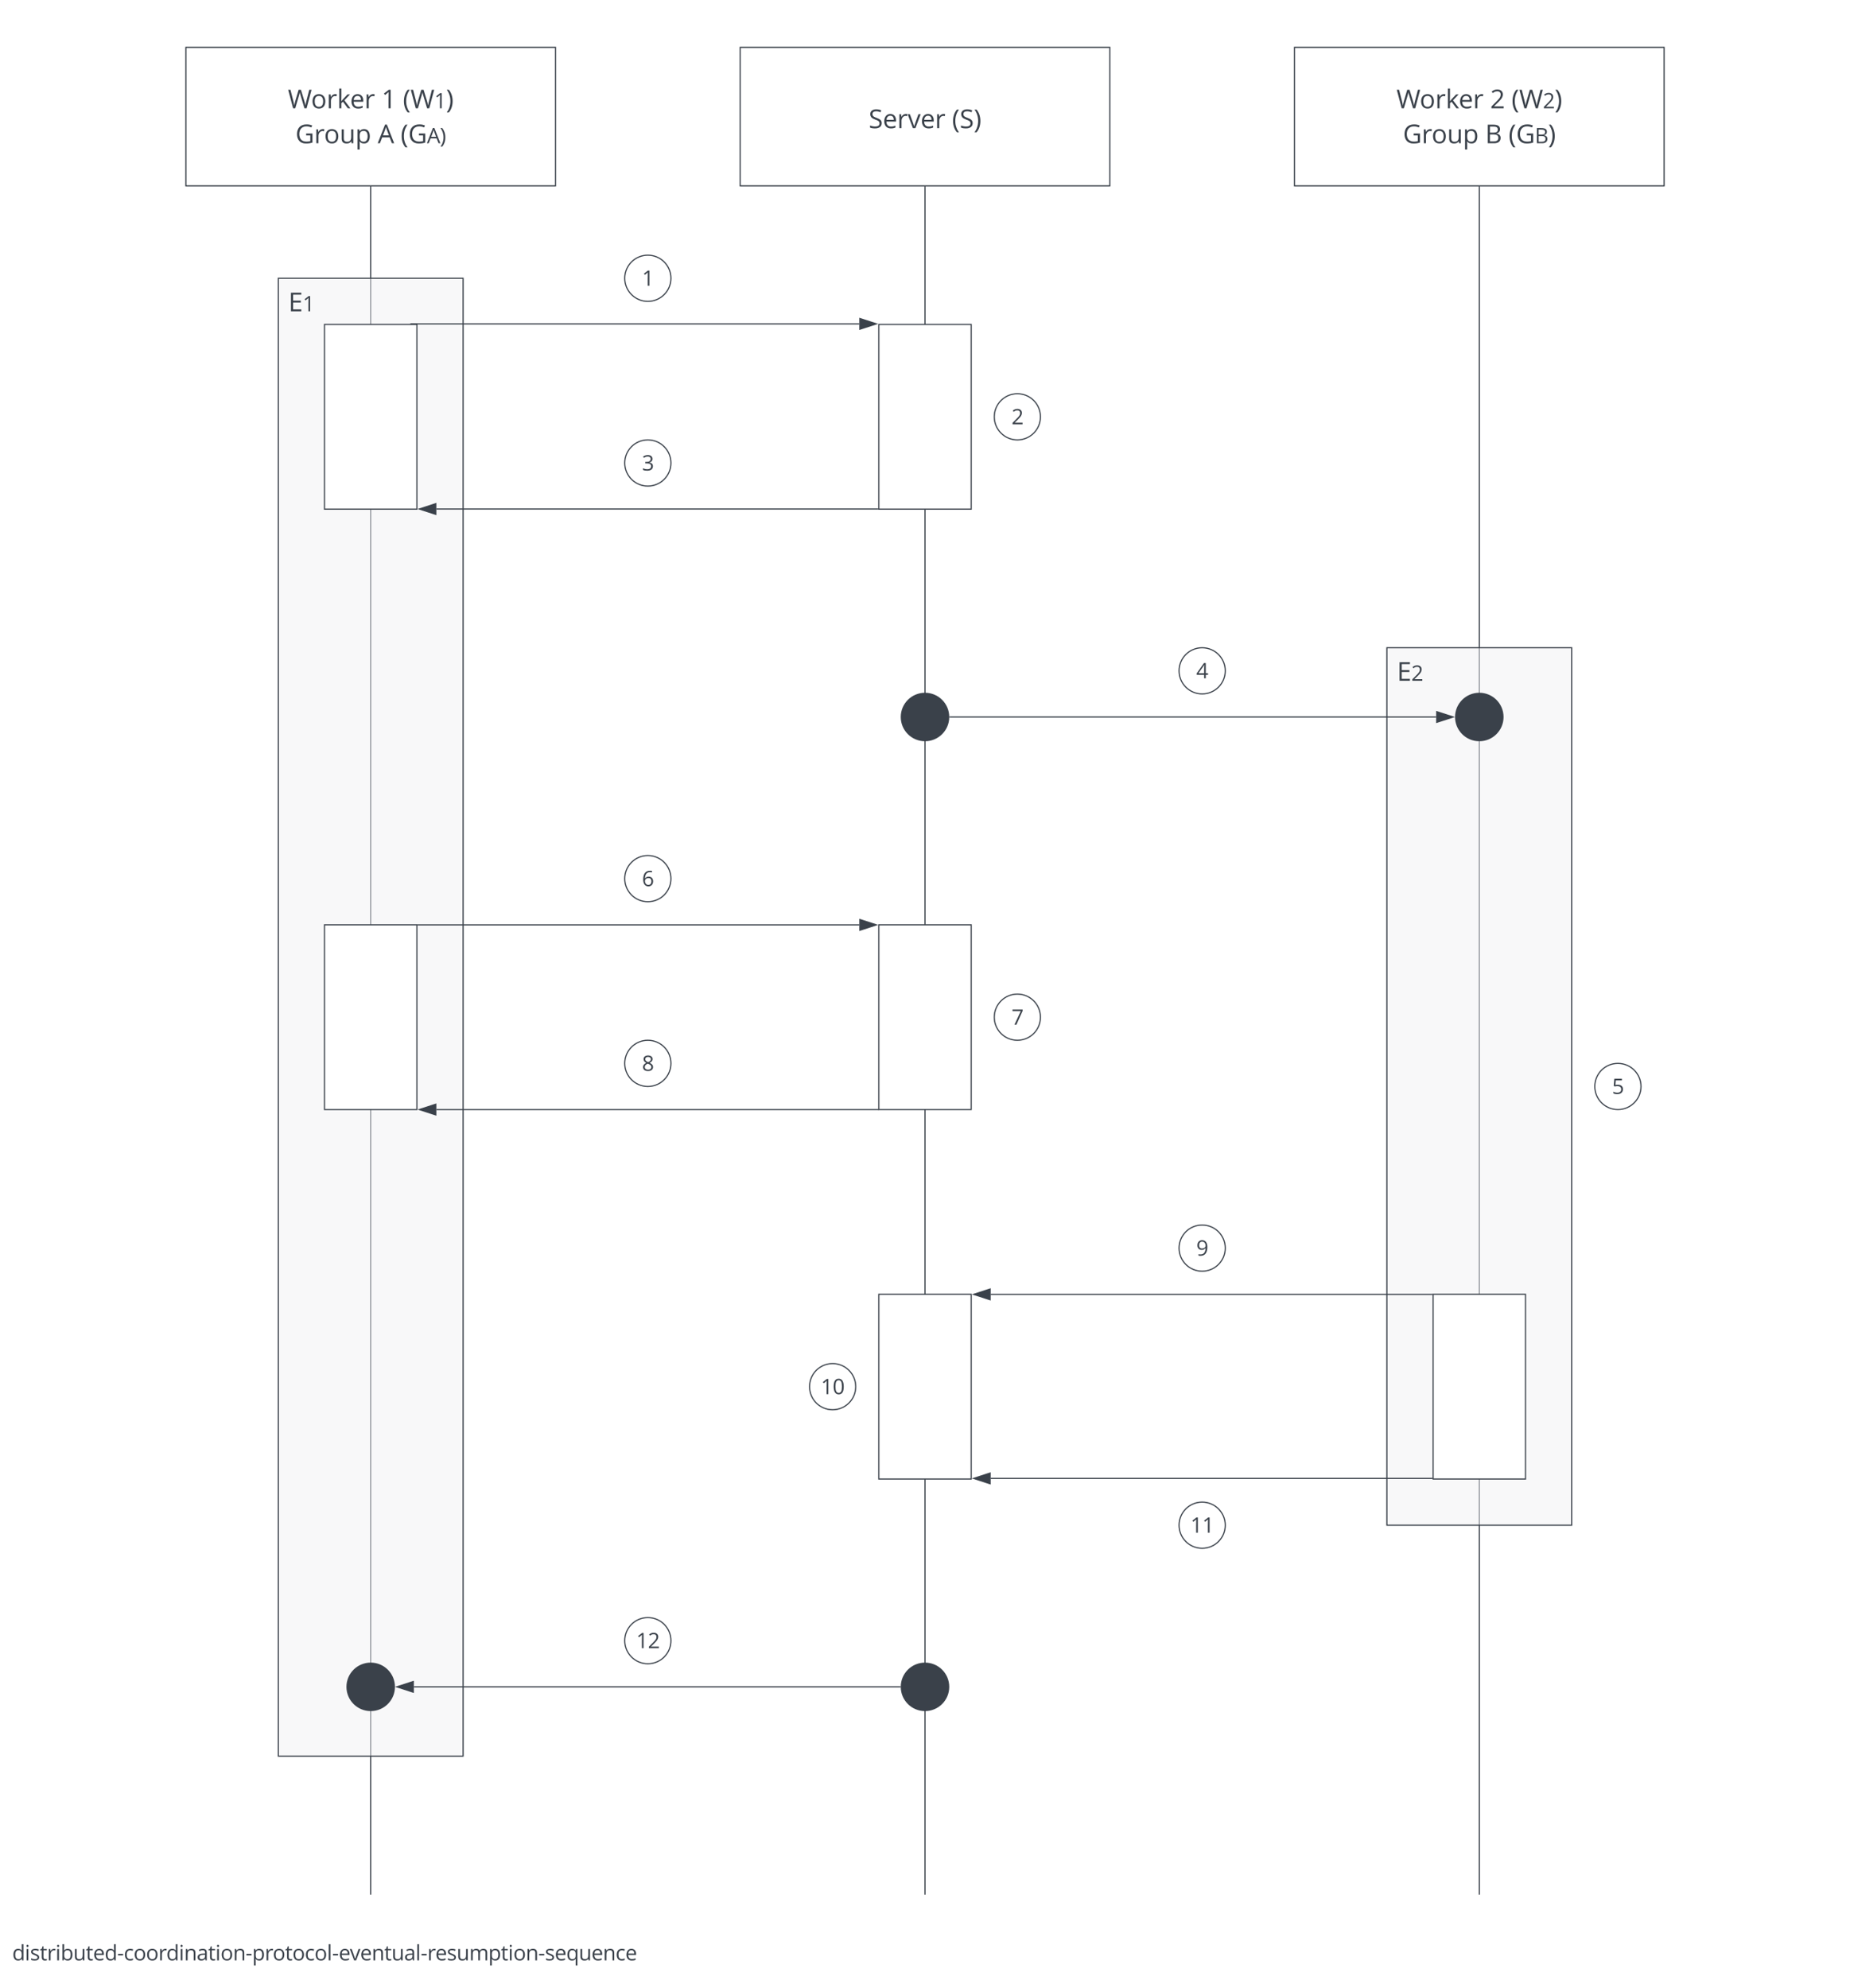 <svg xmlns="http://www.w3.org/2000/svg" xmlns:xlink="http://www.w3.org/1999/xlink" xmlns:lucid="lucid" width="1602" height="1722"><g transform="translate(-479 1001)" lucid:page-tab-id="0_0"><path d="M0-1500h2500v2500H0z" fill="#fff"/><path d="M480-994a6 6 0 0 1 6-6h1588a6 6 0 0 1 6 6V714a6 6 0 0 1-6 6H486a6 6 0 0 1-6-6z" stroke="#000" stroke-opacity="0" stroke-width="2" fill="#fff"/><path d="M1760-839V639.5" stroke="#3a414a" fill="none"/><path d="M1760.47-839h-.94v-.5h.94z" stroke="#3a414a" stroke-width=".05" fill="#3a414a"/><path d="M1760 639.5v.5M1280-839V639.5" stroke="#3a414a" fill="none"/><path d="M1280.47-839h-.94v-.5h.94z" stroke="#3a414a" stroke-width=".05" fill="#3a414a"/><path d="M1280 639.5v.5M800-839V639.5" stroke="#3a414a" fill="none"/><path d="M800.48-839h-.96v-.5h.96z" stroke="#3a414a" stroke-width=".05" fill="#3a414a"/><path d="M800 639.5v.5" stroke="#3a414a" fill="none"/><path d="M1680-440h160v760h-160zM720-760h160V520H720z" stroke="#3a414a" fill="#f2f3f5" fill-opacity=".5"/><path d="M640-960h320v120H640z" stroke="#3a414a" fill="#fff"/><use xlink:href="#a" transform="matrix(1,0,0,1,645,-955) translate(83.24 47.815)"/><use xlink:href="#b" transform="matrix(1,0,0,1,645,-955) translate(164.392 47.815)"/><use xlink:href="#c" transform="matrix(1,0,0,1,645,-955) translate(182.871 47.815)"/><use xlink:href="#d" transform="matrix(1,0,0,1,645,-955) translate(89.822 78.077)"/><use xlink:href="#e" transform="matrix(1,0,0,1,645,-955) translate(161.079 78.077)"/><use xlink:href="#f" transform="matrix(1,0,0,1,645,-955) translate(180.914 78.077)"/><path d="M1120-960h320v120h-320z" stroke="#3a414a" fill="#fff"/><use xlink:href="#g" transform="matrix(1,0,0,1,1125,-955) translate(106.237 65.002)"/><use xlink:href="#h" transform="matrix(1,0,0,1,1125,-955) translate(178.416 65.002)"/><path d="M1600-960h320v120h-320z" stroke="#3a414a" fill="#fff"/><use xlink:href="#a" transform="matrix(1,0,0,1,1605,-955) translate(83.24 47.815)"/><use xlink:href="#i" transform="matrix(1,0,0,1,1605,-955) translate(164.392 47.815)"/><use xlink:href="#j" transform="matrix(1,0,0,1,1605,-955) translate(182.871 47.815)"/><use xlink:href="#d" transform="matrix(1,0,0,1,1605,-955) translate(88.862 78.077)"/><use xlink:href="#k" transform="matrix(1,0,0,1,1605,-955) translate(160.118 78.077)"/><use xlink:href="#l" transform="matrix(1,0,0,1,1605,-955) translate(180.29 78.077)"/><path d="M760-720h80v160h-80zM1240-720h80v160h-80z" stroke="#3a414a" fill="#fff"/><path d="M1300-380c0 11.05-8.95 20-20 20s-20-8.95-20-20 8.95-20 20-20 20 8.95 20 20zM1780-380c0 11.05-8.95 20-20 20s-20-8.95-20-20 8.95-20 20-20 20 8.95 20 20z" stroke="#3a414a" stroke-width="2" fill="#3a414a"/><path d="M1301.5-380h421.1" stroke="#3a414a" fill="none"/><path d="M1301.5-379.52h-.55l.05-.44-.02-.52h.53z" stroke="#3a414a" stroke-width=".05" fill="#3a414a"/><path d="M1737.38-380l-14.27 4.63.02-9.26z" stroke="#3a414a" fill="#3a414a"/><path d="M720-754a6 6 0 0 1 6-6h28a6 6 0 0 1 6 6v28a6 6 0 0 1-6 6h-28a6 6 0 0 1-6-6z" fill="none"/><use xlink:href="#m" transform="matrix(1,0,0,1,720,-760) translate(8.738 28.621)"/><path d="M834.36-720.5h388.75" stroke="#3a414a" fill="none"/><path stroke="#3a414a" stroke-width=".05" fill="#3a414a"/><path d="M1237.88-720.5l-14.27 4.63.02-9.26z" stroke="#3a414a" fill="#3a414a"/><path d="M1239-560.14H856.88" stroke="#3a414a" fill="none"/><path d="M1239.5-559.67h-.5v-.95h.5z" stroke="#3a414a" stroke-width=".05" fill="#3a414a"/><path d="M842.12-560.14l14.26-4.64v9.27z" stroke="#3a414a" fill="#3a414a"/><path d="M1240-200h80v160h-80zM760-200h80v160h-80zM1240 120h80v160h-80zM1720 120h80v160h-80z" stroke="#3a414a" fill="#fff"/><path d="M1300 460c0 11.05-8.95 20-20 20s-20-8.95-20-20 8.95-20 20-20 20 8.95 20 20zM820 460c0 11.05-8.95 20-20 20s-20-8.95-20-20 8.95-20 20-20 20 8.95 20 20z" stroke="#3a414a" stroke-width="2" fill="#3a414a"/><path d="M1258.5 460H837.4" stroke="#3a414a" fill="none"/><path d="M1259 459.95l.02.53h-.53v-.96h.55z" stroke="#3a414a" stroke-width=".05" fill="#3a414a"/><path d="M822.62 460l14.27-4.63v9.26z" stroke="#3a414a" fill="#3a414a"/><path d="M841-199.95h382.12" stroke="#3a414a" fill="none"/><path d="M841-199.47h-.5v-.95h.5z" stroke="#3a414a" stroke-width=".05" fill="#3a414a"/><path d="M1237.88-199.95l-14.26 4.64v-9.28z" stroke="#3a414a" fill="#3a414a"/><path d="M1239.5-40H856.88M1239.5-40h.5" stroke="#3a414a" fill="none"/><path d="M842.12-40l14.26-4.63v9.27z" stroke="#3a414a" fill="#3a414a"/><path d="M1719 120.08h-382.12" stroke="#3a414a" fill="none"/><path d="M1719.5 120.55h-.5v-.95h.5z" stroke="#3a414a" stroke-width=".05" fill="#3a414a"/><path d="M1322.12 120.08l14.27-4.64-.02 9.27z" stroke="#3a414a" fill="#3a414a"/><path d="M1719 279.46h-382.12" stroke="#3a414a" fill="none"/><path d="M1719.5 279.94h-.5V279h.5z" stroke="#3a414a" stroke-width=".05" fill="#3a414a"/><path d="M1322.12 279.46l14.26-4.63v9.27z" stroke="#3a414a" fill="#3a414a"/><path d="M1060-760c0 11.05-8.95 20-20 20s-20-8.95-20-20 8.95-20 20-20 20 8.95 20 20z" stroke="#3a414a" fill-opacity="0"/><use xlink:href="#n" transform="matrix(1,0,0,1,1020,-780) translate(14.923 26.502)"/><path d="M1380-640c0 11.05-8.95 20-20 20s-20-8.95-20-20 8.95-20 20-20 20 8.95 20 20z" stroke="#3a414a" fill-opacity="0"/><use xlink:href="#o" transform="matrix(1,0,0,1,1340,-660) translate(14.923 26.502)"/><path d="M1680-434a6 6 0 0 1 6-6h28a6 6 0 0 1 6 6v28a6 6 0 0 1-6 6h-28a6 6 0 0 1-6-6z" fill="none"/><use xlink:href="#p" transform="matrix(1,0,0,1,1680,-440) translate(8.738 28.621)"/><path d="M1060-600c0 11.05-8.95 20-20 20s-20-8.95-20-20 8.95-20 20-20 20 8.95 20 20z" stroke="#3a414a" fill-opacity="0"/><use xlink:href="#q" transform="matrix(1,0,0,1,1020,-620) translate(14.923 26.502)"/><path d="M1540-420c0 11.05-8.95 20-20 20s-20-8.95-20-20 8.95-20 20-20 20 8.95 20 20z" stroke="#3a414a" fill-opacity="0"/><use xlink:href="#r" transform="matrix(1,0,0,1,1500,-440) translate(14.923 26.502)"/><path d="M1900-60c0 11.05-8.95 20-20 20s-20-8.95-20-20 8.95-20 20-20 20 8.95 20 20z" stroke="#3a414a" fill-opacity="0"/><use xlink:href="#s" transform="matrix(1,0,0,1,1860,-80) translate(14.923 26.502)"/><path d="M1060-240c0 11.05-8.95 20-20 20s-20-8.95-20-20 8.95-20 20-20 20 8.95 20 20z" stroke="#3a414a" fill-opacity="0"/><use xlink:href="#t" transform="matrix(1,0,0,1,1020,-260) translate(14.923 26.502)"/><path d="M1060-80c0 11.05-8.95 20-20 20s-20-8.95-20-20 8.95-20 20-20 20 8.95 20 20z" stroke="#3a414a" fill-opacity="0"/><use xlink:href="#u" transform="matrix(1,0,0,1,1020,-100) translate(14.923 26.502)"/><path d="M1380-120c0 11.05-8.95 20-20 20s-20-8.95-20-20 8.95-20 20-20 20 8.95 20 20z" stroke="#3a414a" fill-opacity="0"/><use xlink:href="#v" transform="matrix(1,0,0,1,1340,-140) translate(14.923 26.502)"/><path d="M1540 80c0 11.05-8.95 20-20 20s-20-8.95-20-20 8.95-20 20-20 20 8.95 20 20z" stroke="#3a414a" fill-opacity="0"/><g><use xlink:href="#w" transform="matrix(1,0,0,1,1500,60) translate(14.923 26.502)"/></g><path d="M1220 200c0 11.05-8.95 20-20 20s-20-8.95-20-20 8.95-20 20-20 20 8.95 20 20z" stroke="#3a414a" fill-opacity="0"/><g><use xlink:href="#x" transform="matrix(1,0,0,1,1180,180) translate(9.84 26.502)"/></g><path d="M1540 320c0 11.05-8.95 20-20 20s-20-8.95-20-20 8.95-20 20-20 20 8.95 20 20z" stroke="#3a414a" fill-opacity="0"/><g><use xlink:href="#y" transform="matrix(1,0,0,1,1500,300) translate(9.84 26.502)"/></g><path d="M1060 420c0 11.05-8.95 20-20 20s-20-8.95-20-20 8.95-20 20-20 20 8.95 20 20z" stroke="#3a414a" fill-opacity="0"/><g><use xlink:href="#z" transform="matrix(1,0,0,1,1020,400) translate(9.84 26.502)"/></g><path d="M480 666a6 6 0 0 1 6-6h548a6 6 0 0 1 6 6v48a6 6 0 0 1-6 6H486a6 6 0 0 1-6-6z" fill="none"/><g><use xlink:href="#A" transform="matrix(1,0,0,1,480,660) translate(9.583 36.897)"/></g><defs><path fill="#3a414a" d="M1477 0h-168c-114-383-232-756-342-1143-19-66-26-106-27-119-15 88-39 184-70 289L584 0H416L27-1462h180l231 903c32 127 55 241 70 344 18-122 46-241 80-358l262-889h180l275 897c32 103 59 220 81 350 13-95 37-210 72-346l230-901h180" id="B"/><path fill="#3a414a" d="M621-1116c316 0 501 239 501 567 0 339-180 575-508 569S119-212 115-549c-4-339 178-567 506-567zm-5 141c-239 0-329 168-329 426 0 255 93 430 331 430s332-174 332-430-95-426-334-426" id="C"/><path fill="#3a414a" d="M340-893c80-153 237-262 467-211l-23 154c-45-10-85-15-120-15-184-3-322 182-322 377V0H176v-1096h137l19 203h8" id="D"/><path fill="#3a414a" d="M340-561c134-179 332-366 485-535h197L578-629 1053 0H852L465-518 340-410V0H176v-1556h164c-4 336 9 669-8 995h8" id="E"/><path fill="#3a414a" d="M995-51C878-2 799 19 639 20c-329 2-524-221-524-559 0-326 172-577 481-577 278 0 451 210 446 493v105H287c4 242 121 392 358 393 118 0 235-25 350-74v148zM864-653c2-195-85-324-270-324-190 0-288 139-303 324h573" id="F"/><g id="a"><use transform="matrix(0.011,0,0,0.011,0,0)" xlink:href="#B"/><use transform="matrix(0.011,0,0,0.011,20.128,0)" xlink:href="#C"/><use transform="matrix(0.011,0,0,0.011,33.55,0)" xlink:href="#D"/><use transform="matrix(0.011,0,0,0.011,42.622,0)" xlink:href="#E"/><use transform="matrix(0.011,0,0,0.011,53.841,0)" xlink:href="#F"/><use transform="matrix(0.011,0,0,0.011,66.309,0)" xlink:href="#D"/></g><path fill="#3a414a" d="M715 0H553c4-427-9-874 8-1288-79 77-94 81-285 239l-88-114 387-299h140V0" id="G"/><use transform="matrix(0.011,0,0,0.011,0,0)" xlink:href="#G" id="b"/><path fill="#3a414a" d="M383 324C201 116 82-188 82-561c0-378 120-688 301-901h162c-172 227-289 529-289 899 0 361 122 665 287 887H383" id="H"/><path fill="#3a414a" d="M223-1462c182 213 301 524 301 901 0 373-119 679-301 885H63c166-222 287-526 287-887 0-369-117-672-289-899h162" id="I"/><g id="c"><use transform="matrix(0.011,0,0,0.011,0,0)" xlink:href="#H"/><use transform="matrix(0.011,0,0,0.011,6.576,0)" xlink:href="#B"/><use transform="matrix(0.009,0,0,0.009,27.148,0)" xlink:href="#G"/><use transform="matrix(0.011,0,0,0.011,37.313,0)" xlink:href="#I"/></g><path fill="#3a414a" d="M305-731c0 386 189 602 569 602 101 0 200-12 297-35v-450H844v-152h497v711c-160 50-302 75-514 75-450 0-708-292-702-751 7-475 281-752 758-752 156 0 301 29 436 86l-66 150c-132-56-259-84-381-84-359-3-567 235-567 600" id="J"/><path fill="#3a414a" d="M563 20c-271 0-399-123-399-399v-717h168v711c1 177 76 266 252 266 250 0 331-135 331-401v-576h166V0H944l-24-147h-9C848-44 724 20 563 20" id="K"/><path fill="#3a414a" d="M1141-549c0 329-147 569-455 569-159 0-273-61-344-161h-12c23 199 7 418 12 633H176v-1588h135l23 150h8c77-108 175-170 344-170 311 0 455 237 455 567zm-172-2c0-242-88-424-307-424-256 0-323 154-320 426 3 280 68 430 324 430 213 0 303-196 303-432" id="L"/><g id="d"><use transform="matrix(0.011,0,0,0.011,0,0)" xlink:href="#J"/><use transform="matrix(0.011,0,0,0.011,16.178,0)" xlink:href="#D"/><use transform="matrix(0.011,0,0,0.011,24.805,0)" xlink:href="#C"/><use transform="matrix(0.011,0,0,0.011,38.227,0)" xlink:href="#K"/><use transform="matrix(0.011,0,0,0.011,51.866,0)" xlink:href="#L"/></g><path fill="#3a414a" d="M1120 0L938-465H352L172 0H0l578-1468h143L1296 0h-176zM885-618c-81-228-168-420-238-664-57 230-159 449-235 664h473" id="M"/><use transform="matrix(0.011,0,0,0.011,0,0)" xlink:href="#M" id="e"/><g id="f"><use transform="matrix(0.011,0,0,0.011,0,0)" xlink:href="#H"/><use transform="matrix(0.011,0,0,0.011,6.576,0)" xlink:href="#J"/><use transform="matrix(0.009,0,0,0.009,22.754,0)" xlink:href="#M"/><use transform="matrix(0.009,0,0,0.009,34.004,0)" xlink:href="#I"/></g><path fill="#3a414a" d="M584-1331c-162 0-287 69-287 219 0 118 43 164 123 214 44 28 112 56 203 89 153 55 259 113 317 176s86 144 86 244c-1 276-228 409-520 409-173 0-307-22-400-67v-164c109 46 257 81 406 82 199 1 342-68 342-244 0-120-47-164-132-214-47-28-121-58-218-93-136-49-234-106-292-173s-87-154-87-261c-1-239 209-369 463-369 145 0 279 27 401 80l-53 148c-121-51-238-76-352-76" id="N"/><path fill="#3a414a" d="M516-150c94-315 146-423 332-946h178L610 0H416L0-1096h178c98 281 253 670 330 946h8" id="O"/><g id="g"><use transform="matrix(0.011,0,0,0.011,0,0)" xlink:href="#N"/><use transform="matrix(0.011,0,0,0.011,12.196,0)" xlink:href="#F"/><use transform="matrix(0.011,0,0,0.011,24.664,0)" xlink:href="#D"/><use transform="matrix(0.011,0,0,0.011,33.735,0)" xlink:href="#O"/><use transform="matrix(0.011,0,0,0.011,44.868,0)" xlink:href="#F"/><use transform="matrix(0.011,0,0,0.011,57.335,0)" xlink:href="#D"/></g><g id="h"><use transform="matrix(0.011,0,0,0.011,0,0)" xlink:href="#H"/><use transform="matrix(0.011,0,0,0.011,6.576,0)" xlink:href="#N"/><use transform="matrix(0.011,0,0,0.011,18.772,0)" xlink:href="#I"/></g><path fill="#3a414a" d="M559-1483c258 0 441 142 440 389 0 93-26 184-78 275-109 192-433 475-612 657v8h752V0H100v-143c177-182 479-462 617-641 67-87 110-168 112-303 2-158-106-258-268-254-165 4-240 52-354 139l-88-113c135-112 281-168 440-168" id="P"/><use transform="matrix(0.011,0,0,0.011,0,0)" xlink:href="#P" id="i"/><g id="j"><use transform="matrix(0.011,0,0,0.011,0,0)" xlink:href="#H"/><use transform="matrix(0.011,0,0,0.011,6.576,0)" xlink:href="#B"/><use transform="matrix(0.009,0,0,0.009,27.148,0)" xlink:href="#P"/><use transform="matrix(0.011,0,0,0.011,37.313,0)" xlink:href="#I"/></g><path fill="#3a414a" d="M1214-416C1213-138 1004 0 711 0H201v-1462h413c194 0 334 29 421 87s130 150 130 275c0 188-114 295-284 324v10c222 38 333 155 333 350zm-225-667c0-194-147-232-368-232H371v479h280c219-3 338-46 338-247zm43 655c0-204-147-264-370-264H371v547h305c220-1 356-73 356-283" id="Q"/><use transform="matrix(0.011,0,0,0.011,0,0)" xlink:href="#Q" id="k"/><g id="l"><use transform="matrix(0.011,0,0,0.011,0,0)" xlink:href="#H"/><use transform="matrix(0.011,0,0,0.011,6.576,0)" xlink:href="#J"/><use transform="matrix(0.009,0,0,0.009,22.754,0)" xlink:href="#Q"/><use transform="matrix(0.011,0,0,0.011,34.273,0)" xlink:href="#I"/></g><path fill="#3a414a" d="M1016 0H201v-1462h815v151H371v471h606v150H371v538h645V0" id="R"/><g id="m"><use transform="matrix(0.011,0,0,0.011,0,0)" xlink:href="#R"/><use transform="matrix(0.009,0,0,0.009,12.359,0)" xlink:href="#G"/></g><use transform="matrix(0.009,0,0,0.009,0,0)" xlink:href="#G" id="n"/><use transform="matrix(0.009,0,0,0.009,0,0)" xlink:href="#P" id="o"/><g id="p"><use transform="matrix(0.011,0,0,0.011,0,0)" xlink:href="#R"/><use transform="matrix(0.009,0,0,0.009,12.359,0)" xlink:href="#P"/></g><path fill="#3a414a" d="M557-1483c261-2 449 121 449 365 0 202-125 312-301 348v8c212 25 346 130 346 348 0 303-232 437-557 434C328 19 210-2 94-59v-158c108 55 257 96 406 96 253 0 379-99 379-297 0-177-139-266-418-266H317v-143h146c207 3 370-92 371-285 1-150-117-233-273-229-171 4-249 44-375 122l-84-112c109-87 268-150 455-152" id="S"/><use transform="matrix(0.009,0,0,0.009,0,0)" xlink:href="#S" id="q"/><path fill="#3a414a" d="M1130-336H913V0H754v-336H43v-145l694-989h176v983h217v151zM754-487c2-284-7-530 10-809h-8c-32 64-61 118-90 159L209-487h545" id="T"/><use transform="matrix(0.009,0,0,0.009,0,0)" xlink:href="#T" id="r"/><path fill="#3a414a" d="M512-123c223 0 372-106 371-323 0-204-125-306-375-306-63 0-148 10-254 29l-86-55 55-684h727v153H365l-37 439c77-15 153-23 229-23 289 0 496 151 496 428 0 312-221 485-543 485-165 0-290-26-377-79v-160c85 57 241 96 379 96" id="U"/><use transform="matrix(0.009,0,0,0.009,0,0)" xlink:href="#U" id="s"/><path fill="#3a414a" d="M610 20c-332-4-493-282-493-645 0-287 55-503 167-645s277-213 496-213c75 0 135 6 178 19v143c-51-17-110-25-176-25-157 0-276 48-359 146S295-948 287-739h12c73-115 189-172 348-172 263 0 424 177 424 442 0 293-175 492-461 489zM287-506c0 212 112 385 321 385 200 0 299-137 299-348 0-191-98-312-291-311-128 1-231 59-284 139-30 43-45 88-45 135" id="V"/><use transform="matrix(0.009,0,0,0.009,0,0)" xlink:href="#V" id="t"/><path fill="#3a414a" d="M152-1135c0-225 192-348 432-348 245 0 434 118 434 350 0 72-22 138-67 197S835-823 737-774c119 57 203 116 253 178s75 135 75 217c0 256-203 399-475 399-288 0-486-123-486-393 0-167 102-298 306-391-92-52-158-108-198-168s-60-128-60-203zM586-115c184 0 314-89 315-262 0-65-26-123-78-173s-143-99-272-146c-99 43-171 90-216 142s-67 113-67 185c1 172 134 254 318 254zm268-1013c-1-144-117-220-272-220-153 0-266 77-267 220 0 61 20 114 59 158s112 88 218 132c95-40 162-83 202-129s60-100 60-161" id="W"/><use transform="matrix(0.009,0,0,0.009,0,0)" xlink:href="#W" id="u"/><path fill="#3a414a" d="M285 0l606-1309H94v-153h973v133L469 0H285" id="X"/><use transform="matrix(0.009,0,0,0.009,0,0)" xlink:href="#X" id="v"/><path fill="#3a414a" d="M106-991c0-291 181-498 463-492 348 8 492 281 492 645 0 572-221 858-664 858-77 0-139-7-184-20v-143c53 17 114 26 182 26 356 0 482-232 496-604h-12c-67 103-189 169-351 170-262 2-422-172-422-440zm787 35c0-214-113-380-324-385-199-4-300 142-299 348 1 191 96 313 291 309 180-3 332-102 332-272" id="Y"/><use transform="matrix(0.009,0,0,0.009,0,0)" xlink:href="#Y" id="w"/><path fill="#3a414a" d="M1069-733c0 253-39 441-119 566S748 20 584 20c-157 0-277-64-359-192S102-486 102-733c0-255 40-444 119-567s200-185 363-185c159 0 280 64 362 193s123 315 123 559zm-724-463c-95 160-94 768 0 928 55 94 130 145 239 145 111 0 185-52 240-147 94-164 94-761 0-924-55-95-129-147-240-147-109 0-184 52-239 145" id="Z"/><g id="x"><use transform="matrix(0.009,0,0,0.009,0,0)" xlink:href="#G"/><use transform="matrix(0.009,0,0,0.009,10.165,0)" xlink:href="#Z"/></g><g id="y"><use transform="matrix(0.009,0,0,0.009,0,0)" xlink:href="#G"/><use transform="matrix(0.009,0,0,0.009,10.165,0)" xlink:href="#G"/></g><g id="z"><use transform="matrix(0.009,0,0,0.009,0,0)" xlink:href="#G"/><use transform="matrix(0.009,0,0,0.009,10.165,0)" xlink:href="#P"/></g><path fill="#3a414a" d="M115-545c0-330 146-571 454-571 149 0 263 54 342 162h13c-20-185-8-401-11-602h166V0H944l-22-147h-9C836-36 722 20 569 20c-309 0-454-234-454-565zm172 2c0 249 78 424 303 424 257 0 327-150 323-426-4-282-68-432-325-432-220 0-301 191-301 434" id="aa"/><path fill="#3a414a" d="M342 0H176v-1096h166V0zm-82-1282c-61 0-98-43-98-111 0-69 36-110 98-110 59 0 98 43 98 110s-39 111-98 111" id="ab"/><path fill="#3a414a" d="M502-977c-130 0-238 32-238 139 0 75 39 101 95 134 33 19 97 46 192 81 130 48 217 95 263 143s69 108 69 181C883-73 695 20 449 20 304 20 190-3 109-49v-154c91 47 216 86 344 86 149 0 270-36 270-168 0-43-21-76-55-109-56-55-367-158-434-208-74-55-128-109-128-225 0-327 490-342 754-217l-59 135c-110-45-210-68-299-68" id="ac"/><path fill="#3a414a" d="M354-322c-2 123 60 204 176 205 51 1 114-10 150-20v127C647 7 557 20 506 20 294 20 188-92 188-315v-652H31v-80l157-69 70-234h96v254h318v129H354v645" id="ad"/><path fill="#3a414a" d="M686 20c-159 0-273-61-344-161h-12L295 0H176v-1556h166c-2 198 6 423-8 606h8c77-109 192-164 344-164 310 0 455 234 455 565 0 329-147 569-455 569zm283-571c0-257-72-424-307-424-256 0-320 146-320 426s68 430 324 430c228 0 303-184 303-432" id="ae"/><path fill="#3a414a" d="M84-473v-152h491v152H84" id="af"/><path fill="#3a414a" d="M287-543c-1 247 91 418 323 418 91 0 185-20 281-59v147C818 1 725 20 614 20c-329 0-499-221-499-561 0-349 172-575 510-575 96 0 221 26 282 57l-51 141c-61-25-157-50-235-51-223 0-334 142-334 426" id="ag"/><path fill="#3a414a" d="M694-1116c270 0 399 125 398 401V0H926v-709c-1-177-76-266-252-266-250 0-332 133-332 400V0H176v-1096h135l27 150h8c62-101 190-170 348-170" id="ah"/><path fill="#3a414a" d="M588-1114c260 0 384 106 385 366V0H850l-33-156h-8C708-34 639 17 442 20 231 23 94-94 94-303c0-221 177-337 531-348l186-6c11-203-40-320-233-320-91 0-195 28-310 84l-51-127c97-53 229-94 371-94zM268-301c-1 123 81 184 207 184 203 0 334-120 332-323v-99c-257 14-539-7-539 238" id="ai"/><path fill="#3a414a" d="M342 0H176v-1556h166V0" id="aj"/><path fill="#3a414a" d="M1368-1116c259 2 372 131 371 401V0h-166v-713c0-168-66-262-230-262-221 0-303 131-303 363V0H874v-713c-1-169-66-262-231-262-235 0-301 142-301 400V0H176v-1096h135l27 150h8c56-99 174-170 324-170 171 0 283 62 336 186h8c60-108 189-187 354-186" id="ak"/><path fill="#3a414a" d="M287-543c0 246 78 424 303 424 259 0 323-148 323-426 0-279-71-432-325-432-220 0-301 191-301 434zm-172-2c0-328 147-571 454-571 150 0 265 57 346 170h9l24-150h131V492H913c5-208-11-450 11-639h-13C834-36 719 20 565 20c-305 0-450-240-450-565" id="al"/><g id="A"><use transform="matrix(0.009,0,0,0.009,0,0)" xlink:href="#aa"/><use transform="matrix(0.009,0,0,0.009,10.894,0)" xlink:href="#ab"/><use transform="matrix(0.009,0,0,0.009,15.391,0)" xlink:href="#ac"/><use transform="matrix(0.009,0,0,0.009,23.872,0)" xlink:href="#ad"/><use transform="matrix(0.009,0,0,0.009,30.148,0)" xlink:href="#D"/><use transform="matrix(0.009,0,0,0.009,37.405,0)" xlink:href="#ab"/><use transform="matrix(0.009,0,0,0.009,41.901,0)" xlink:href="#ae"/><use transform="matrix(0.009,0,0,0.009,52.795,0)" xlink:href="#K"/><use transform="matrix(0.009,0,0,0.009,63.707,0)" xlink:href="#ad"/><use transform="matrix(0.009,0,0,0.009,69.983,0)" xlink:href="#F"/><use transform="matrix(0.009,0,0,0.009,79.957,0)" xlink:href="#aa"/><use transform="matrix(0.009,0,0,0.009,90.851,0)" xlink:href="#af"/><use transform="matrix(0.009,0,0,0.009,96.571,0)" xlink:href="#ag"/><use transform="matrix(0.009,0,0,0.009,105.035,0)" xlink:href="#C"/><use transform="matrix(0.009,0,0,0.009,115.773,0)" xlink:href="#C"/><use transform="matrix(0.009,0,0,0.009,126.51,0)" xlink:href="#D"/><use transform="matrix(0.009,0,0,0.009,133.411,0)" xlink:href="#aa"/><use transform="matrix(0.009,0,0,0.009,144.306,0)" xlink:href="#ab"/><use transform="matrix(0.009,0,0,0.009,148.802,0)" xlink:href="#ah"/><use transform="matrix(0.009,0,0,0.009,159.714,0)" xlink:href="#ai"/><use transform="matrix(0.009,0,0,0.009,169.601,0)" xlink:href="#ad"/><use transform="matrix(0.009,0,0,0.009,175.877,0)" xlink:href="#ab"/><use transform="matrix(0.009,0,0,0.009,180.373,0)" xlink:href="#C"/><use transform="matrix(0.009,0,0,0.009,191.111,0)" xlink:href="#ah"/><use transform="matrix(0.009,0,0,0.009,202.023,0)" xlink:href="#af"/><use transform="matrix(0.009,0,0,0.009,207.743,0)" xlink:href="#L"/><use transform="matrix(0.009,0,0,0.009,218.637,0)" xlink:href="#D"/><use transform="matrix(0.009,0,0,0.009,225.538,0)" xlink:href="#C"/><use transform="matrix(0.009,0,0,0.009,236.276,0)" xlink:href="#ad"/><use transform="matrix(0.009,0,0,0.009,242.552,0)" xlink:href="#C"/><use transform="matrix(0.009,0,0,0.009,253.29,0)" xlink:href="#ag"/><use transform="matrix(0.009,0,0,0.009,261.753,0)" xlink:href="#C"/><use transform="matrix(0.009,0,0,0.009,272.491,0)" xlink:href="#aj"/><use transform="matrix(0.009,0,0,0.009,276.988,0)" xlink:href="#af"/><use transform="matrix(0.009,0,0,0.009,282.708,0)" xlink:href="#F"/><use transform="matrix(0.009,0,0,0.009,292.326,0)" xlink:href="#O"/><use transform="matrix(0.009,0,0,0.009,301.233,0)" xlink:href="#F"/><use transform="matrix(0.009,0,0,0.009,311.207,0)" xlink:href="#ah"/><use transform="matrix(0.009,0,0,0.009,322.118,0)" xlink:href="#ad"/><use transform="matrix(0.009,0,0,0.009,328.394,0)" xlink:href="#K"/><use transform="matrix(0.009,0,0,0.009,339.306,0)" xlink:href="#ai"/><use transform="matrix(0.009,0,0,0.009,349.193,0)" xlink:href="#aj"/><use transform="matrix(0.009,0,0,0.009,353.689,0)" xlink:href="#af"/><use transform="matrix(0.009,0,0,0.009,359.41,0)" xlink:href="#D"/><use transform="matrix(0.009,0,0,0.009,366.311,0)" xlink:href="#F"/><use transform="matrix(0.009,0,0,0.009,376.285,0)" xlink:href="#ac"/><use transform="matrix(0.009,0,0,0.009,384.766,0)" xlink:href="#K"/><use transform="matrix(0.009,0,0,0.009,395.677,0)" xlink:href="#ak"/><use transform="matrix(0.009,0,0,0.009,412.214,0)" xlink:href="#L"/><use transform="matrix(0.009,0,0,0.009,423.108,0)" xlink:href="#ad"/><use transform="matrix(0.009,0,0,0.009,429.384,0)" xlink:href="#ab"/><use transform="matrix(0.009,0,0,0.009,433.88,0)" xlink:href="#C"/><use transform="matrix(0.009,0,0,0.009,444.618,0)" xlink:href="#ah"/><use transform="matrix(0.009,0,0,0.009,455.53,0)" xlink:href="#af"/><use transform="matrix(0.009,0,0,0.009,461.25,0)" xlink:href="#ac"/><use transform="matrix(0.009,0,0,0.009,469.731,0)" xlink:href="#F"/><use transform="matrix(0.009,0,0,0.009,479.705,0)" xlink:href="#al"/><use transform="matrix(0.009,0,0,0.009,490.599,0)" xlink:href="#K"/><use transform="matrix(0.009,0,0,0.009,501.51,0)" xlink:href="#F"/><use transform="matrix(0.009,0,0,0.009,511.484,0)" xlink:href="#ah"/><use transform="matrix(0.009,0,0,0.009,522.396,0)" xlink:href="#ag"/><use transform="matrix(0.009,0,0,0.009,530.859,0)" xlink:href="#F"/></g></defs></g></svg>